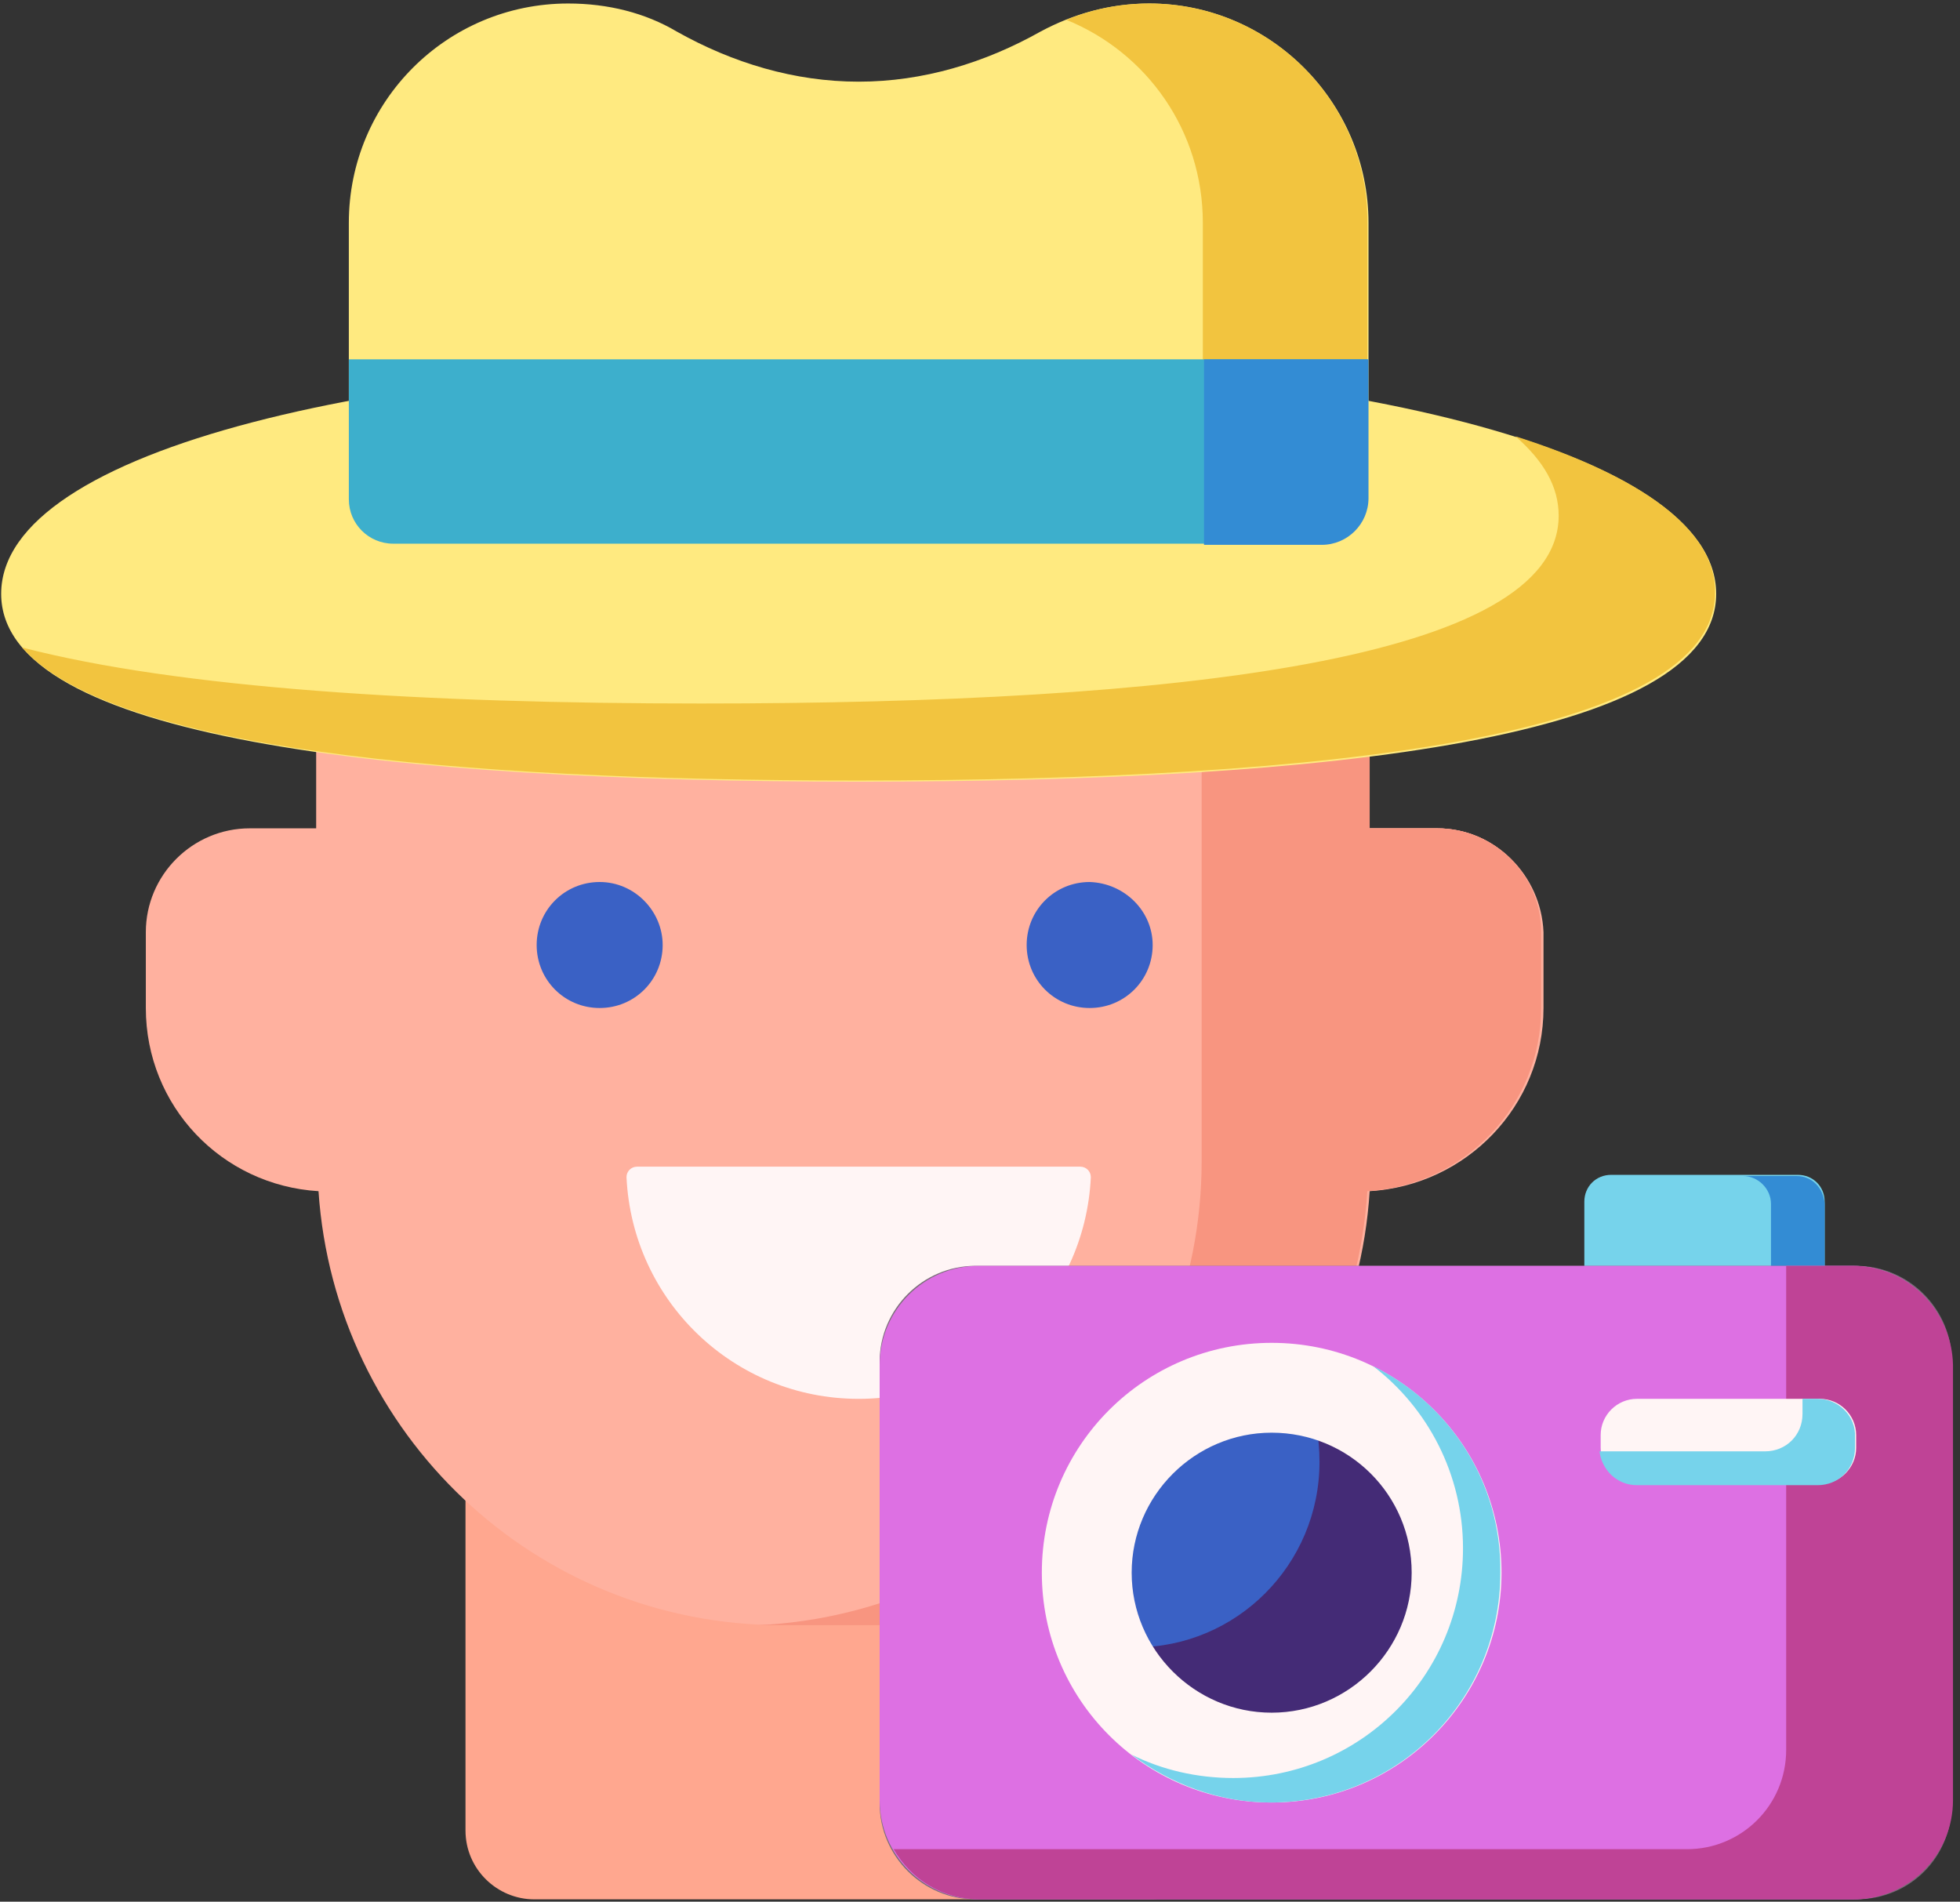 <?xml version="1.0" encoding="UTF-8"?> <svg xmlns="http://www.w3.org/2000/svg" width="168" height="163" viewBox="0 0 168 163" fill="none"><rect x="0" y="0" width="168" height="163" fill="#333333" stroke="none"/> <path d="M111.3 102.1H116.4C125.1 102.1 132.1 95 132.1 86.4V79.9C132.1 75 128.1 71 123.2 71H111.3V102.1V102.1Z" fill="#FFB19F"></path> <path d="M98.5 162.8H45.8C42.6 162.8 39.9 160.2 39.9 156.9V119.8H104.3V157C104.4 160.2 101.8 162.8 98.5 162.8Z" fill="#FFA78F"></path> <path d="M123.2 71H117.4V50.8C117.4 38.1 107.1 27.9 94.5 27.9H50C37.3 27.9 27.1 38.2 27.1 50.8V71H21.4C16.5 71 12.5 75 12.5 79.9V86.4C12.5 94.8 19 101.6 27.3 102.1C28.7 122.9 45.9 139.3 67 139.3H77.7C98.8 139.3 116.1 122.9 117.4 102.1C125.7 101.6 132.3 94.8 132.3 86.4V79.9C132.1 75 128.1 71 123.2 71Z" fill="#FFB19F"></path> <path d="M123.2 71H117.4V50.8C117.4 38.1 107.1 27.9 94.5 27.9H80.1C92.8 27.9 103 38.2 103 50.8V99.5C103 120.9 86.2 138.3 65 139.3C65.6 139.3 66.2 139.3 66.8 139.3H77.5C98.6 139.3 115.9 122.9 117.2 102.1C125.5 101.6 132.1 94.8 132.1 86.4V79.9C132.1 75 128.1 71 123.2 71Z" fill="#F89580"></path> <path d="M56.8 81C56.8 84 54.4 86.4 51.4 86.4C48.4 86.4 46 84 46 81C46 78 48.4 75.6 51.4 75.6C54.4 75.6 56.8 78.1 56.8 81Z" fill="#3A61C5"></path> <path d="M98.8 81C98.8 84 96.4 86.4 93.4 86.4C90.4 86.4 88 84 88 81C88 78 90.4 75.6 93.4 75.6C96.4 75.7 98.8 78.1 98.8 81Z" fill="#3A61C5"></path> <path d="M73.6 119.9C62.9 119.9 54.2 111.5 53.7 100.9C53.7 100.4 54.1 100 54.6 100H92.6C93.1 100 93.5 100.4 93.5 100.9C93 111.5 84.3 119.9 73.6 119.9Z" fill="#FFF5F5"></path> <path d="M154.1 111.9H138.1C136.8 111.9 135.8 110.9 135.8 109.6V103C135.8 101.7 136.8 100.7 138.1 100.7H154.1C155.4 100.7 156.4 101.7 156.4 103V109.6C156.3 110.9 155.3 111.9 154.1 111.9Z" fill="#76D3EB"></path> <path d="M154 100.8H149.4C150.7 100.8 151.8 101.9 151.8 103.2V109.6C151.8 110.9 150.7 112 149.4 112H154C155.3 112 156.4 110.9 156.4 109.6V103.2C156.3 101.8 155.3 100.8 154 100.8Z" fill="#338CD4"></path> <path d="M159.1 162.8H83.6C79.1 162.8 75.4 159.1 75.4 154.6V116.7C75.4 112.2 79.1 108.5 83.6 108.5H159.1C163.6 108.5 167.3 112.2 167.3 116.7V154.6C167.3 159.2 163.7 162.8 159.1 162.8Z" fill="#7A6D79"></path> <path d="M158.8 162.8H83.9C79.2 162.8 75.4 159 75.4 154.3V117C75.4 112.3 79.2 108.5 83.9 108.5H158.8C163.5 108.5 167.3 112.3 167.3 117V154.3C167.3 159 163.5 162.8 158.8 162.8Z" fill="#DD70E3"></path> <path d="M158.8 108.5H153.1V150C153.1 154.7 149.3 158.5 144.6 158.5H76.6C78.1 161.1 80.8 162.8 84 162.8H158.9C163.6 162.8 167.4 159 167.4 154.3V117C167.3 112.3 163.5 108.5 158.8 108.5Z" fill="#BF4396"></path> <path d="M124.9 134.8C124.9 143.6 117.8 150.7 109.1 150.7C100.3 150.7 93.2 143.6 93.2 134.8C93.2 126 100.3 118.9 109.1 118.9C117.8 118.9 124.9 126 124.9 134.8Z" fill="#3A61C5"></path> <path d="M111.9 119.2C112.7 121.1 113.1 123.1 113.1 125.3C113.1 134.1 106 141.2 97.3 141.2C96.3 141.2 95.3 141.1 94.4 140.9C96.8 146.6 102.4 150.7 109 150.7C117.8 150.7 124.9 143.6 124.9 134.8C124.9 127 119.3 120.5 111.9 119.2Z" fill="#442B76"></path> <path d="M109 154.5C98.1 154.5 89.3 145.7 89.3 134.8C89.3 123.9 98.1 115.1 109 115.1C119.9 115.1 128.7 123.9 128.7 134.8C128.7 145.6 119.9 154.5 109 154.5ZM109 122.8C102.4 122.8 97 128.2 97 134.8C97 141.4 102.4 146.8 109 146.8C115.6 146.8 121 141.4 121 134.8C121 128.1 115.6 122.8 109 122.8Z" fill="#FFF5F5"></path> <path d="M117.7 117.1C122.4 120.7 125.4 126.4 125.4 132.7C125.4 143.6 116.6 152.4 105.7 152.4C102.6 152.4 99.6 151.7 97 150.4C100.3 152.9 104.5 154.5 108.9 154.5C119.8 154.5 128.6 145.7 128.6 134.8C128.7 127 124.2 120.3 117.7 117.1Z" fill="#76D3EB"></path> <path d="M156 127.2H140.3C138.6 127.2 137.2 125.8 137.2 124.1V123C137.2 121.3 138.6 119.9 140.3 119.9H156C157.7 119.9 159.1 121.3 159.1 123V124.1C159.1 125.8 157.7 127.2 156 127.2Z" fill="#FFF5F5"></path> <path d="M155.8 119.9H154.5C154.5 120 154.5 120.1 154.5 120.3V121.2C154.5 123 153.1 124.4 151.3 124.4H137.1C137.3 126 138.6 127.3 140.3 127.3H155.8C157.6 127.3 159 125.9 159 124.1V123.2C159.1 121.4 157.6 119.9 155.8 119.9Z" fill="#76D3EB"></path> <path d="M98.5 0.3C95.1 0.3 92 1.2 89.2 2.7C84.4 5.4 79.1 7 73.6 7C68.1 7 62.8 5.4 58 2.7C55.3 1.1 52.1 0.3 48.7 0.3C38.3 0.3 29.9 8.7 29.9 19.1V48.2H117.3V19.1C117.3 8.8 108.9 0.3 98.5 0.3Z" fill="#FFEA80"></path> <path d="M98.5 0.3C96 0.3 93.6 0.8 91.4 1.7C98.3 4.5 103.1 11.2 103.1 19.1V48.2H117.2V19.1C117.3 8.8 108.9 0.3 98.5 0.3Z" fill="#F2C43F"></path> <path d="M147.1 50.9C147.1 63.3 114.2 67 73.6 67C33 67 0.1 63.2 0.1 50.9C0.1 38.5 33 30.8 73.6 30.8C114.2 30.8 147.1 38.5 147.1 50.9Z" fill="#FFEA80"></path> <path d="M129.9 37.4C132.3 39.5 133.6 41.7 133.6 44.2C133.6 56.6 100.7 60.3 60.1 60.3C36.4 60.3 15.4 59 1.9 55.5C9.4 64.1 38.6 66.9 73.5 66.9C114.1 66.9 147 63.1 147 50.8C147.1 45.4 140.6 40.8 129.9 37.4Z" fill="#F2C43F"></path> <path d="M117.3 30.8H29.9V42.8C29.9 44.9 31.6 46.6 33.7 46.6H113.4C115.5 46.6 117.2 44.9 117.2 42.8V30.8H117.3Z" fill="#3DAFCC"></path> <path d="M103.2 30.8V46.7H113.3C115.5 46.7 117.3 44.9 117.3 42.7V30.8H103.2Z" fill="#338CD4"></path> </svg> 